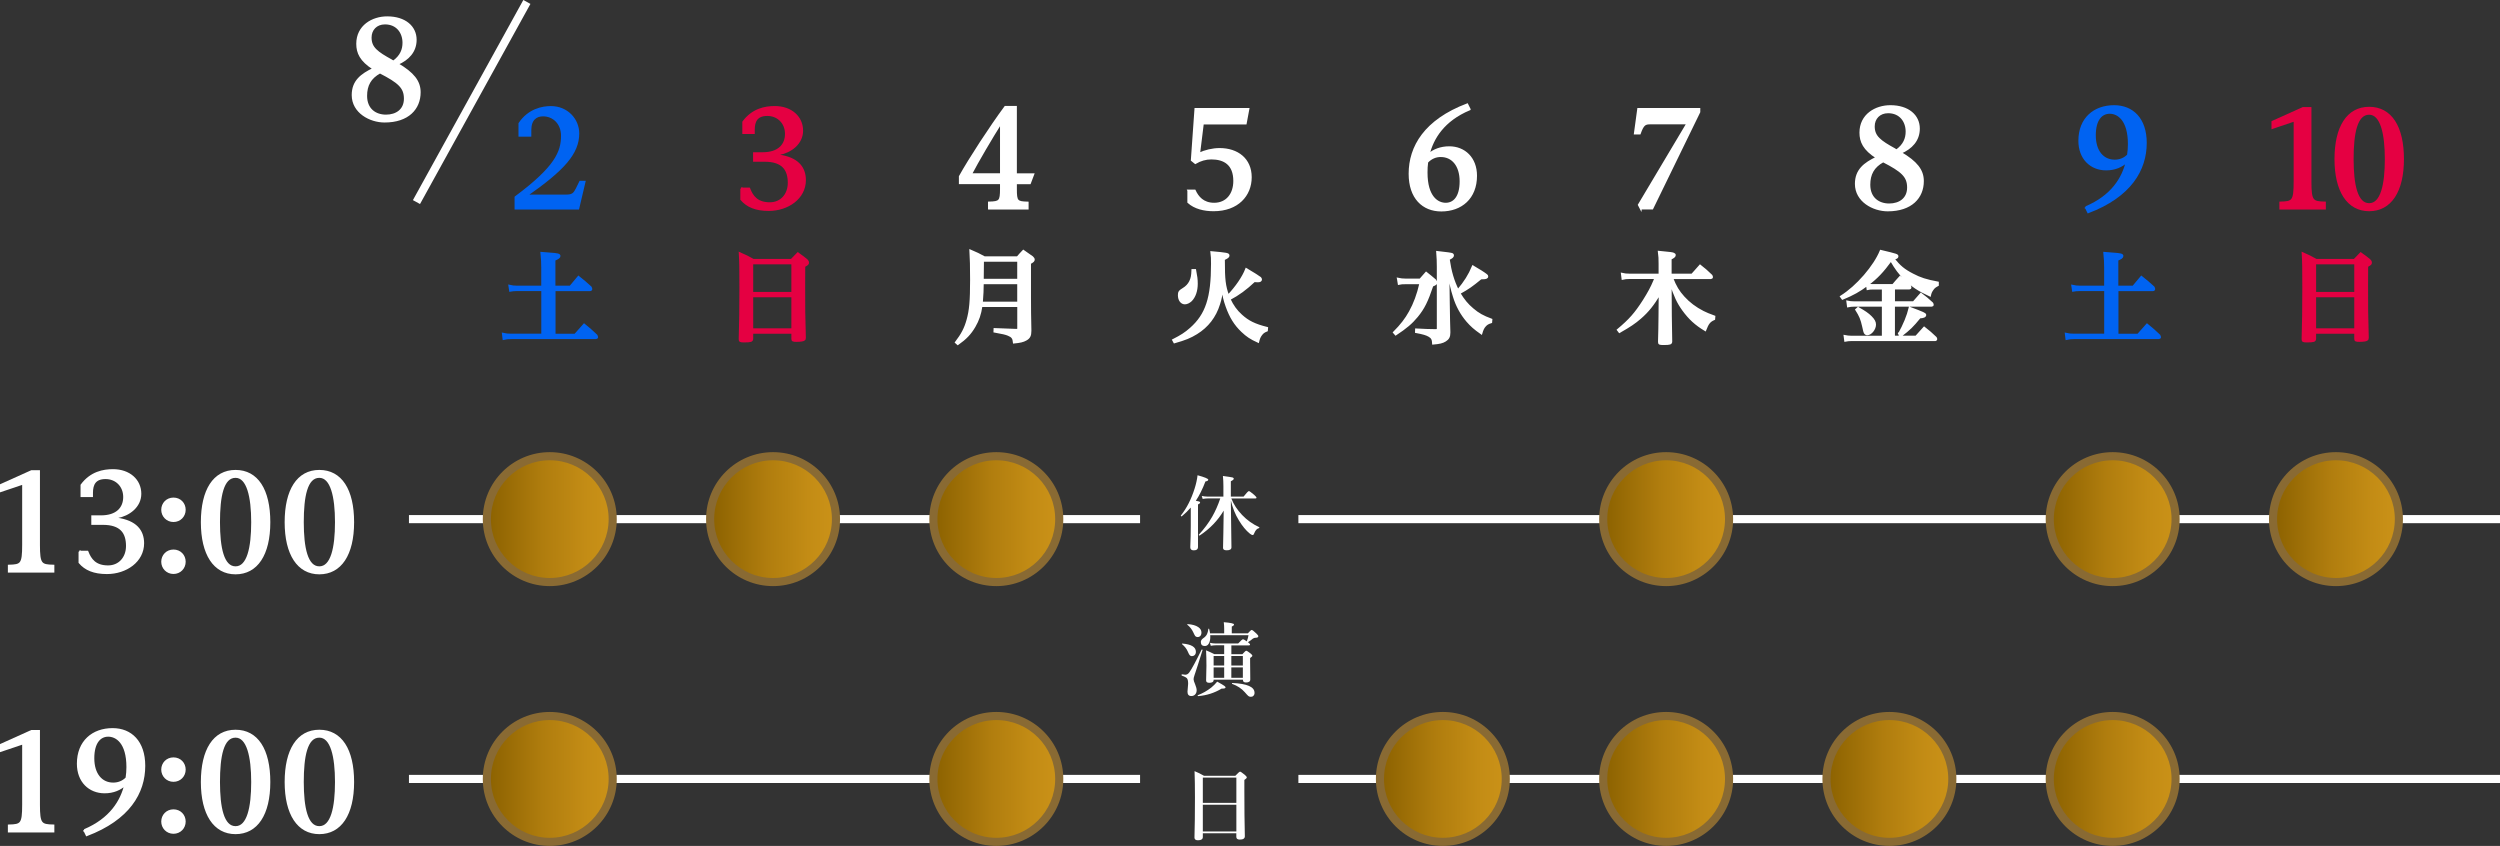 <?xml version="1.0" encoding="UTF-8"?><svg id="_レイヤー_2" xmlns="http://www.w3.org/2000/svg" xmlns:xlink="http://www.w3.org/1999/xlink" viewBox="0 0 615.84 208.38"><rect x="0" y="0" width="615.84" height="208.38" fill="#333333" stroke="none"/><defs><style>.cls-1{fill:url(#_名称未設定グラデーション_8-7);}.cls-2{fill:#e50042;stroke:#e50042;}.cls-2,.cls-3,.cls-4{stroke-width:.5px;}.cls-5,.cls-3,.cls-6{fill:#fff;}.cls-7{fill:url(#_名称未設定グラデーション_8-4);}.cls-8{fill:url(#_名称未設定グラデーション_8-11);}.cls-9{fill:url(#_名称未設定グラデーション_8);}.cls-3,.cls-6{stroke:#fff;}.cls-6{stroke-width:2px;}.cls-10{fill:url(#_名称未設定グラデーション_8-3);}.cls-11{fill:url(#_名称未設定グラデーション_8-9);}.cls-12{fill:url(#_名称未設定グラデーション_8-10);}.cls-4{fill:#0063f2;stroke:#0063f2;}.cls-13{fill:url(#_名称未設定グラデーション_8-6);}.cls-14{fill:url(#_名称未設定グラデーション_8-8);}.cls-15{fill:url(#_名称未設定グラデーション_8-12);}.cls-16{fill:url(#_名称未設定グラデーション_8-2);}.cls-17{fill:#896a33;}.cls-18{fill:url(#_名称未設定グラデーション_8-5);}</style><linearGradient id="_名称未設定グラデーション_8" x1="119.93" y1="127.88" x2="150.93" y2="127.88" gradientUnits="userSpaceOnUse"><stop offset="0" stop-color="#8b6100"/><stop offset=".06" stop-color="#906502"/><stop offset=".45" stop-color="#b07d0e"/><stop offset=".78" stop-color="#c38c15"/><stop offset="1" stop-color="#cb9218"/></linearGradient><linearGradient id="_名称未設定グラデーション_8-2" y1="191.88" y2="191.88" xlink:href="#_名称未設定グラデーション_8"/><linearGradient id="_名称未設定グラデーション_8-3" x1="174.93" x2="205.93" xlink:href="#_名称未設定グラデーション_8"/><linearGradient id="_名称未設定グラデーション_8-4" x1="229.93" x2="260.93" xlink:href="#_名称未設定グラデーション_8"/><linearGradient id="_名称未設定グラデーション_8-5" x1="229.93" y1="191.88" x2="260.93" y2="191.88" xlink:href="#_名称未設定グラデーション_8"/><linearGradient id="_名称未設定グラデーション_8-6" x1="339.93" y1="191.88" x2="370.93" y2="191.88" xlink:href="#_名称未設定グラデーション_8"/><linearGradient id="_名称未設定グラデーション_8-7" x1="394.93" x2="425.93" xlink:href="#_名称未設定グラデーション_8"/><linearGradient id="_名称未設定グラデーション_8-8" x1="394.93" y1="191.88" x2="425.93" y2="191.88" xlink:href="#_名称未設定グラデーション_8"/><linearGradient id="_名称未設定グラデーション_8-9" x1="449.93" y1="191.88" x2="480.93" y2="191.88" xlink:href="#_名称未設定グラデーション_8"/><linearGradient id="_名称未設定グラデーション_8-10" x1="504.93" x2="535.93" xlink:href="#_名称未設定グラデーション_8"/><linearGradient id="_名称未設定グラデーション_8-11" x1="504.93" y1="191.88" x2="535.93" y2="191.88" xlink:href="#_名称未設定グラデーション_8"/><linearGradient id="_名称未設定グラデーション_8-12" x1="559.93" x2="590.93" xlink:href="#_名称未設定グラデーション_8"/></defs><g id="_レイヤー_1-2"><path class="cls-3" d="M97.91,15.76c3.88,2.3,5.46,4.27,5.46,6.97,0,4.01-2.83,7.2-8.65,7.2-3.52,0-7.83-2.27-7.83-6.51,0-3.42,2.14-5.03,5.16-6.48-3.22-2.04-4.04-3.95-4.04-6.15,0-4.37,3.75-6.51,7.37-6.51,4.37,0,7,2.33,7,5.52,0,2.89-1.84,4.8-4.47,5.95ZM93.6,17.83c-2.43,1.32-3.42,3.19-3.42,5.79,0,3.35,2.3,4.87,4.9,4.87s4.67-1.41,4.67-4.18-1.48-4.08-6.15-6.48ZM96.5,14.94c.13.1.26.16.43.23,1.87-1.35,2.47-2.96,2.47-4.64,0-2.5-1.55-4.77-4.57-4.77-2.17,0-3.55,1.51-3.55,3.49,0,2.53,1.55,3.68,5.23,5.69Z"/><path class="cls-3" d="M9.59,134.23c0,4.8.49,5.06,3.55,5.13v1.45H2.19v-1.45c3.06-.07,3.52-.33,3.52-5.13v-15.13l-5.46,1.84v-1.48l7.53-3.39h1.81v18.15Z"/><path class="cls-3" d="M19.58,135.91h1.94c.76,1.97,1.97,3.62,5.1,3.62,2.79,0,4.67-2.14,4.67-5.03,0-3.32-1.51-5.46-5.95-5.46h-2.6v-1.84h2.14c3.91,0,5.72-2.04,5.72-4.77s-1.97-4.67-4.6-4.67-3.35,1.55-3.35,3.65v.79h-2.56v-2.7c2.3-3.12,5.39-3.68,7.73-3.68,4.04,0,6.74,2.47,6.74,5.82,0,3.16-2.83,5.23-5.69,5.75v.39c4.57.66,6.38,2.93,6.38,6.05,0,4.41-4.21,7.33-8.91,7.33-3.19,0-5.29-.89-6.74-2.6v-2.66Z"/><path class="cls-3" d="M42.73,128.34c-1.58,0-2.76-1.25-2.76-2.76s1.15-2.76,2.76-2.76,2.76,1.22,2.76,2.76-1.18,2.76-2.76,2.76ZM42.73,141.14c-1.58,0-2.76-1.25-2.76-2.76s1.15-2.76,2.76-2.76,2.76,1.22,2.76,2.76-1.18,2.76-2.76,2.76Z"/><path class="cls-3" d="M58.02,116.01c5.33,0,8.32,4.64,8.32,12.63s-3.09,12.59-8.32,12.59-8.29-4.7-8.29-12.59,2.96-12.63,8.29-12.63ZM58.02,139.76c3.06,0,4.11-4.83,4.11-11.12s-1.12-11.18-4.11-11.18c-3.19,0-4.08,4.87-4.08,11.18s.99,11.12,4.08,11.12Z"/><path class="cls-3" d="M78.66,116.01c5.33,0,8.32,4.64,8.32,12.63s-3.09,12.59-8.32,12.59-8.29-4.7-8.29-12.59,2.96-12.63,8.29-12.63ZM78.66,139.76c3.06,0,4.11-4.83,4.11-11.12s-1.12-11.18-4.11-11.18c-3.19,0-4.08,4.87-4.08,11.18s.99,11.12,4.08,11.12Z"/><path class="cls-3" d="M9.59,198.23c0,4.8.49,5.06,3.55,5.13v1.45H2.19v-1.45c3.06-.07,3.52-.33,3.52-5.13v-15.13l-5.46,1.84v-1.48l7.53-3.39h1.81v18.15Z"/><path class="cls-3" d="M20.77,204.51c6.48-2.73,9.14-7.2,10.1-11.25-1.25,1.15-2.93,1.91-5.1,1.91-3.72,0-6.58-2.66-6.58-7.04,0-5.49,3.68-8.52,8.55-8.52,4.5,0,7.79,3.09,7.79,9.04,0,6.64-3.78,13.12-14.17,17.07l-.59-1.22ZM31.19,191.65c.13-.92.2-1.84.2-2.7,0-6.08-2.73-7.73-4.73-7.73s-3.68,1.61-3.68,5.56,2.01,6.25,4.9,6.25c1.25,0,2.4-.43,3.32-1.38Z"/><path class="cls-3" d="M42.73,192.34c-1.58,0-2.76-1.25-2.76-2.76s1.15-2.76,2.76-2.76,2.76,1.22,2.76,2.76-1.18,2.76-2.76,2.76ZM42.73,205.14c-1.58,0-2.76-1.25-2.76-2.76s1.15-2.76,2.76-2.76,2.76,1.22,2.76,2.76-1.18,2.76-2.76,2.76Z"/><path class="cls-3" d="M58.02,180.01c5.33,0,8.32,4.64,8.32,12.63s-3.09,12.59-8.32,12.59-8.29-4.7-8.29-12.59,2.96-12.63,8.29-12.63ZM58.02,203.76c3.06,0,4.11-4.83,4.11-11.12s-1.12-11.18-4.11-11.18c-3.19,0-4.08,4.87-4.08,11.18s.99,11.12,4.08,11.12Z"/><path class="cls-3" d="M78.66,180.01c5.33,0,8.32,4.64,8.32,12.63s-3.09,12.59-8.32,12.59-8.29-4.7-8.29-12.59,2.96-12.63,8.29-12.63ZM78.66,203.76c3.06,0,4.11-4.83,4.11-11.12s-1.12-11.18-4.11-11.18c-3.19,0-4.08,4.87-4.08,11.18s.99,11.12,4.08,11.12Z"/><line class="cls-6" x1="129.79" y1=".48" x2="102.59" y2="49.78"/><path class="cls-4" d="M127.01,51.36v-2.79c9.86-7.33,11.44-11.11,11.44-15.13,0-3.03-2.07-5.03-4.7-5.03-1.64,0-3.12.95-3.12,3.62v1.38h-2.66v-2.99c2.3-3.42,5.66-4.04,7.73-4.04,4.04,0,6.74,3.12,6.74,6.48,0,4.96-3.72,8.98-12.79,15.32h9.86c1.55,0,1.97-.46,2.6-1.71l.82-1.68h1.05l-1.55,6.58h-15.42Z"/><path class="cls-4" d="M140.48,70.63c.9-1.1,1.17-1.42,2.02-2.42,1.35,1.07,1.75,1.42,3,2.55.1.18.15.35.15.45,0,.15-.12.25-.3.25h-8.75v11h5.07l2.22-2.5c1.38,1.12,1.77,1.47,3.02,2.65.1.17.17.33.17.45s-.12.22-.27.22h-20.84c-.77,0-1.3.05-1.92.2l-.15-1.25c.75.17,1.17.22,2.07.22h7.62v-11h-6.22c-.72,0-1.17.05-1.7.15l-.18-1.2c.75.17,1.15.22,1.87.22h6.22v-4.65c0-1.35-.05-2.12-.2-3.67.95.07,1.67.15,2.12.17,1.85.12,2.32.25,2.32.58s-.33.57-1.25.95v6.62h3.87Z"/><line class="cls-6" x1="319.84" y1="127.88" x2="615.84" y2="127.88"/><line class="cls-6" x1="319.84" y1="191.88" x2="615.84" y2="191.88"/><line class="cls-6" x1="100.74" y1="127.88" x2="280.84" y2="127.88"/><line class="cls-6" x1="100.74" y1="191.88" x2="280.84" y2="191.88"/><path class="cls-9" d="M135.43,143.38c-8.55,0-15.5-6.95-15.5-15.5s6.95-15.5,15.5-15.5,15.5,6.95,15.5,15.5-6.95,15.5-15.5,15.5Z"/><path class="cls-17" d="M135.43,113.38c8,0,14.5,6.5,14.5,14.5s-6.5,14.5-14.5,14.5-14.5-6.5-14.5-14.5,6.5-14.5,14.5-14.5M135.43,111.38c-9.11,0-16.5,7.39-16.5,16.5s7.39,16.5,16.5,16.5,16.5-7.39,16.5-16.5-7.39-16.5-16.5-16.5h0Z"/><path class="cls-16" d="M135.43,207.38c-8.55,0-15.5-6.95-15.5-15.5s6.95-15.5,15.5-15.5,15.5,6.95,15.5,15.5-6.95,15.5-15.5,15.5Z"/><path class="cls-17" d="M135.43,177.38c8,0,14.5,6.5,14.5,14.5s-6.5,14.5-14.5,14.5-14.5-6.5-14.5-14.5,6.5-14.5,14.5-14.5M135.43,175.38c-9.11,0-16.5,7.39-16.5,16.5s7.39,16.5,16.5,16.5,16.5-7.39,16.5-16.5-7.39-16.5-16.5-16.5h0Z"/><path class="cls-2" d="M182.6,46.46h1.94c.76,1.97,1.97,3.62,5.1,3.62,2.79,0,4.67-2.14,4.67-5.03,0-3.32-1.51-5.46-5.95-5.46h-2.6v-1.84h2.14c3.91,0,5.72-2.04,5.72-4.77s-1.97-4.67-4.6-4.67-3.35,1.55-3.35,3.65v.79h-2.56v-2.7c2.3-3.12,5.39-3.68,7.73-3.68,4.04,0,6.74,2.47,6.74,5.82,0,3.16-2.83,5.23-5.69,5.75v.39c4.57.66,6.38,2.93,6.38,6.05,0,4.41-4.21,7.33-8.91,7.33-3.19,0-5.29-.89-6.74-2.6v-2.66Z"/><path class="cls-2" d="M185.29,83.43c-.02.58-.32.67-2.07.67-.87,0-1-.07-1-.57.12-3.77.17-7.47.17-12.65,0-4.82-.02-6.45-.15-8.5,1.5.65,1.92.88,3.32,1.65h9.4c.67-.7.87-.92,1.57-1.62.98.7,1.27.92,2.15,1.62.27.27.35.42.35.65,0,.33-.05.4-.92.88-.02,1.97-.02,3.7-.02,4.62,0,6.3,0,7.02.17,13,0,.28-.05.43-.2.5-.17.18-.95.28-1.85.28s-1.02-.08-1.02-.53v-1.47h-9.9v1.47ZM195.19,72.16v-7.3h-9.9v7.3h9.9ZM185.29,81.13h9.9v-8.15h-9.9v8.15Z"/><path class="cls-10" d="M190.43,143.38c-8.55,0-15.5-6.95-15.5-15.5s6.95-15.5,15.5-15.5,15.5,6.95,15.5,15.5-6.95,15.5-15.5,15.5Z"/><path class="cls-17" d="M190.43,113.38c8,0,14.5,6.5,14.5,14.5s-6.5,14.5-14.5,14.5-14.5-6.5-14.5-14.5,6.5-14.5,14.5-14.5M190.43,111.38c-9.11,0-16.5,7.39-16.5,16.5s7.39,16.5,16.5,16.5,16.5-7.39,16.5-16.5-7.39-16.5-16.5-16.5h0Z"/><path class="cls-3" d="M243.63,51.36v-1.45c2.66-.07,2.96-.3,2.96-3.39v-1.41h-10.13v-1.64c2.43-4.37,7.56-12.23,11.18-17.13h2.6v16.61h4.27l-.82,2.17h-3.45v1.41c0,3.09.23,3.32,2.89,3.39v1.45h-9.5ZM246.59,30.21c-2.3,3.65-5.79,9.57-7.43,12.73h7.43v-12.73Z"/><path class="cls-3" d="M241.76,75.38c-.3,2.02-.8,3.47-1.7,5.02-1.05,1.8-2.15,2.95-4.12,4.35l-.45-.4c1.52-2,2.27-3.42,2.85-5.5.67-2.38.88-4.7.88-9.9,0-3.38-.05-5.2-.17-7.22,1.57.67,2.05.9,3.47,1.67h8.12c.6-.7.8-.92,1.45-1.6.98.67,1.27.88,2.2,1.55.25.25.35.4.35.6,0,.3-.17.45-.92.88v8.35c0,2.12.02,5.3.1,8.22v.1c0,1.17-.27,1.7-1.12,2.17-.67.38-1.42.55-2.92.7-.1-1.08-.42-1.5-1.4-1.9-.57-.25-1.42-.45-3.4-.8l.02-.6c2.12.1,2.82.12,5.32.2.42,0,.52-.07.52-.42v-5.47h-9.07ZM250.83,69.76h-8.75c0,1.47-.07,2.8-.22,4.8h8.97v-4.8ZM250.83,64.23h-8.7q-.02,2.3-.05,4.7h8.75v-4.7Z"/><path class="cls-7" d="M245.43,143.38c-8.55,0-15.5-6.95-15.5-15.5s6.95-15.5,15.5-15.5,15.5,6.95,15.5,15.5-6.95,15.5-15.5,15.5Z"/><path class="cls-17" d="M245.43,113.38c8,0,14.5,6.5,14.5,14.5s-6.5,14.5-14.5,14.5-14.5-6.5-14.5-14.5,6.5-14.5,14.5-14.5M245.43,111.38c-9.11,0-16.5,7.39-16.5,16.5s7.39,16.5,16.5,16.5,16.5-7.39,16.5-16.5-7.39-16.5-16.5-16.5h0Z"/><path class="cls-18" d="M245.43,207.38c-8.55,0-15.5-6.95-15.5-15.5s6.95-15.5,15.5-15.5,15.5,6.95,15.5,15.5-6.95,15.5-15.5,15.5Z"/><path class="cls-17" d="M245.43,177.38c8,0,14.5,6.5,14.5,14.5s-6.5,14.5-14.5,14.5-14.5-6.5-14.5-14.5,6.5-14.5,14.5-14.5M245.43,175.38c-9.11,0-16.5,7.39-16.5,16.5s7.39,16.5,16.5,16.5,16.5-7.39,16.5-16.5-7.39-16.5-16.5-16.5h0Z"/><path class="cls-3" d="M292.74,46.95h1.55c.72,1.58,2.04,3.25,4.8,3.25,3.09,0,4.97-2.33,4.97-5.62,0-4.14-2.47-5.56-5.66-5.56-1.38,0-2.73.39-3.95,1.12l-.85-.69.89-12.59h13.02l-.66,3.55h-10.56l-.92,7.46c1.45-.69,3.35-1.15,5.06-1.15,4.41,0,7.66,2.5,7.66,6.94s-3.22,8.12-9.14,8.12c-2.33,0-4.6-.53-6.21-1.97v-2.86Z"/><path class="cls-3" d="M301.48,64.21c0,4.65.17,6.2,1.05,8.65,2.02-2.12,3.7-4.57,4.47-6.57,1.55.92,3.05,1.85,3.42,2.15.12.12.2.25.2.4,0,.32-.25.45-.83.45-.07,0-.52-.02-.82-.05-2.07,1.95-3.9,3.3-6.1,4.45.75,1.62,1.67,2.9,2.9,4,1.67,1.52,3.32,2.35,6.35,3.1l-.05.62c-.75.3-1.05.55-1.42,1.05-.35.48-.52.85-.73,1.72-1.85-.85-2.7-1.42-3.95-2.6-1.75-1.67-2.87-3.5-3.8-6.1-.55-1.55-.8-2.62-1.07-4.5-.25,1.85-.42,2.75-.8,3.9-.97,3.15-2.85,5.55-5.55,7.22-1.57.97-2.82,1.47-5.45,2.22l-.3-.55c2.02-1.03,3.02-1.67,4.32-2.82,3.9-3.45,5.25-7.6,5.25-15.97,0-1.27-.02-1.8-.15-2.85,3.85.35,4.2.42,4.2.82,0,.3-.23.47-1.15.92v.33ZM294.4,66.53c.3,1.57.4,2.3.4,3.37,0,1.75-.52,3.22-1.42,4.12-.45.42-1.02.7-1.5.7-.85,0-1.47-.83-1.47-1.97,0-.8.12-1,1.1-1.6.77-.47,1.3-1.05,1.67-1.77.4-.83.52-1.47.57-2.85h.65Z"/><path class="cls-3" d="M362.01,26.92c-6.45,2.7-9.11,7.14-10.1,11.15,1.28-1.09,2.99-1.78,5.1-1.78,3.72,0,6.58,2.66,6.58,7,0,5.52-3.68,8.55-8.55,8.55-4.5,0-7.79-3.09-7.79-9.04,0-6.64,3.78-13.12,14.17-17.07l.59,1.18ZM351.56,39.91c-.13.89-.16,1.78-.16,2.6,0,6.08,2.73,7.69,4.73,7.69s3.68-1.58,3.68-5.52-2.01-6.25-4.9-6.25c-1.28,0-2.4.49-3.35,1.48Z"/><path class="cls-3" d="M344.37,68.68q.85.2,1.95.2h3.52c.65-.72.85-.95,1.47-1.67.97.78,1.27,1,2.2,1.8.2.33.27.47.27.65,0,.25-.23.42-.95.7-1.3,3.87-2.15,5.57-3.77,7.55-1.35,1.65-2.75,2.82-5.25,4.47l-.42-.48c1.85-1.87,2.92-3.27,3.92-5.07,1.12-2.02,1.95-4.22,2.6-7.07h-3.62c-.82,0-1.15.02-1.72.15l-.2-1.22ZM354.19,65.73c0-1.32-.03-2.1-.15-3.65q3.5.38,3.72.53c.1.05.15.17.15.3,0,.33-.25.52-1.05.92.45,3.12,1.12,5.37,2.27,7.7,1.72-2.02,2.82-3.77,3.7-5.9,1.35.77,2.9,1.77,3.32,2.12.15.1.2.2.2.35,0,.33-.33.45-1.25.45h-.3c-2.25,1.85-3.1,2.45-5.3,3.67,1.02,1.7,1.95,2.83,3.25,3.92,1.4,1.2,2.52,1.82,4.62,2.6l-.05.62c-.8.25-1.12.45-1.52.9-.42.47-.62.9-.9,1.85-1.7-1.2-2.45-1.88-3.45-3.02-1.5-1.75-2.6-3.77-3.3-6.07-.55-1.72-.82-2.95-1.37-5.85l.1,7.42c.05,2.52.05,2.72.07,4.25.03,1.15.05,1.47.08,2.92v.17c0,1-.27,1.5-1.02,1.97-.67.42-1.42.6-2.97.73-.05-1.05-.27-1.48-1-1.9-.62-.37-1.45-.62-3.22-.95l.02-.62c2.25.12,2.95.15,4.87.17.38-.02.48-.12.48-.47v-15.15Z"/><path class="cls-13" d="M355.43,207.38c-8.55,0-15.5-6.95-15.5-15.5s6.95-15.5,15.5-15.5,15.5,6.95,15.5,15.5-6.95,15.5-15.5,15.5Z"/><path class="cls-17" d="M355.43,177.38c8,0,14.5,6.5,14.5,14.5s-6.5,14.5-14.5,14.5-14.5-6.5-14.5-14.5,6.5-14.5,14.5-14.5M355.43,175.38c-9.11,0-16.5,7.39-16.5,16.5s7.39,16.5,16.5,16.5,16.5-7.39,16.5-16.5-7.39-16.5-16.5-16.5h0Z"/><path class="cls-3" d="M404.18,51.36l-.46-.89,11.97-20.09h-9.17c-1.31,0-1.81.26-2.6,2.5h-1.18l.82-6.02h15.03v.72l-11.58,23.77h-2.83Z"/><path class="cls-3" d="M416.82,67.66l1.97-2.22c1.27,1,1.62,1.32,2.8,2.45.08.12.12.28.12.38,0,.12-.12.22-.25.22h-9.55c.8,2.08,1.55,3.32,2.82,4.72,1.27,1.42,2.92,2.67,4.8,3.62.8.4,1.4.65,2.77,1.15l-.05.62c-1.12.47-1.55,1.02-2.2,2.7-2.35-1.42-3.87-2.82-5.42-4.95-1.32-1.82-2.1-3.5-3.1-6.65l.05,8.05q.05,5.15.1,6.32v.02c0,.55-.27.65-1.85.65-1.05,0-1.15-.05-1.15-.55.05-1.58.12-4.7.12-6.32l.05-5.52c-1.65,2.75-2.9,4.32-4.8,5.97-1.38,1.2-2.6,2.02-5.12,3.45l-.38-.5c2.95-2.47,4.32-4.02,6.37-7.22,1.22-1.95,1.92-3.22,2.6-4.87.15-.38.15-.4.27-.7h-6.42c-.67,0-1.12.05-1.67.18l-.15-1.2c.65.15,1.05.2,1.8.2h7.47v-2.67c0-1.27-.02-1.85-.17-2.95,3.07.3,3.27.33,3.6.47.2.08.3.18.3.33,0,.3-.3.55-1.02.88v3.95h5.27Z"/><path class="cls-1" d="M410.43,143.38c-8.55,0-15.5-6.95-15.5-15.5s6.95-15.5,15.5-15.5,15.5,6.95,15.5,15.5-6.95,15.5-15.5,15.5Z"/><path class="cls-17" d="M410.43,113.38c8,0,14.5,6.5,14.5,14.5s-6.5,14.5-14.5,14.5-14.5-6.5-14.5-14.5,6.5-14.5,14.5-14.5M410.43,111.38c-9.11,0-16.5,7.39-16.5,16.5s7.39,16.5,16.5,16.5,16.5-7.39,16.5-16.5-7.39-16.5-16.5-16.5h0Z"/><path class="cls-14" d="M410.43,207.38c-8.55,0-15.5-6.95-15.5-15.5s6.95-15.5,15.5-15.5,15.5,6.95,15.5,15.5-6.95,15.5-15.5,15.5Z"/><path class="cls-17" d="M410.43,177.38c8,0,14.5,6.5,14.5,14.5s-6.5,14.5-14.5,14.5-14.5-6.5-14.5-14.5,6.5-14.5,14.5-14.5M410.43,175.38c-9.11,0-16.5,7.39-16.5,16.5s7.39,16.5,16.5,16.5,16.5-7.39,16.5-16.5-7.39-16.5-16.5-16.5h0Z"/><path class="cls-3" d="M468.2,37.64c3.88,2.3,5.46,4.27,5.46,6.97,0,4.01-2.83,7.2-8.65,7.2-3.52,0-7.83-2.27-7.83-6.51,0-3.42,2.14-5.03,5.16-6.48-3.22-2.04-4.04-3.95-4.04-6.15,0-4.37,3.75-6.51,7.37-6.51,4.37,0,7,2.33,7,5.52,0,2.89-1.84,4.8-4.47,5.95ZM463.89,39.72c-2.43,1.32-3.42,3.19-3.42,5.79,0,3.35,2.3,4.87,4.9,4.87s4.67-1.41,4.67-4.18-1.48-4.08-6.15-6.48ZM466.78,36.82c.13.1.26.16.43.23,1.87-1.35,2.47-2.96,2.47-4.64,0-2.5-1.55-4.77-4.57-4.77-2.17,0-3.55,1.51-3.55,3.49,0,2.53,1.55,3.68,5.23,5.69Z"/><path class="cls-3" d="M466.56,74.46h4.82c.8-.92,1.05-1.2,1.82-2.07,1.23.92,1.6,1.25,2.77,2.32.08.12.12.28.12.38,0,.12-.1.2-.25.2h-9.3v7.65h5.45c.88-1,1.15-1.3,2-2.22,1.3,1.02,1.67,1.35,2.85,2.47.07.12.12.25.12.33,0,.15-.12.25-.27.25h-20.72c-.47,0-.9.05-1.42.15l-.15-1.15c.65.12.95.18,1.57.18h7.85v-7.65h-7.22c-.52,0-.92.05-1.37.15l-.15-1.15c.5.12.9.17,1.52.17h7.22v-3.4h-2.52c-.52,0-.8.02-1.25.12l-.12-.98c-1.87,1.4-3.52,2.33-6.05,3.37l-.37-.52c2.07-1.32,3.92-2.97,5.82-5.15,1.82-2.12,3.17-4.17,3.97-6.1,4.05.97,4.1,1,4.1,1.35,0,.27-.25.4-.97.58,1.5,1.87,2.57,2.77,4.7,3.87,1.87,1,3.4,1.47,6.22,2v.62c-.67.35-.98.58-1.32,1.1-.33.47-.48.8-.62,1.45-2.77-1.28-4.4-2.35-6.25-4.17-1.3-1.3-2.1-2.37-3.35-4.5-2.05,2.8-3.42,4.25-5.72,6,.35.08.72.12,1.25.12h4.97c.75-.88.97-1.15,1.75-2,1.07.92,1.4,1.2,2.42,2.2.08.15.12.3.12.4,0,.12-.12.23-.25.23h-3.8v3.4ZM457.71,75.88c1.6.88,2.42,1.45,3.17,2.2.72.73,1,1.25,1,1.88,0,1.1-1.02,2.37-1.9,2.37-.27,0-.47-.12-.62-.4-.1-.2-.1-.23-.4-1.55-.4-1.8-.73-2.57-1.7-4.1l.45-.4ZM467.76,82.33c1.3-2.32,2.2-4.52,2.67-6.5,3.32,1.25,3.82,1.47,3.82,1.75,0,.37-.45.55-1.35.6-1.87,2.27-2.42,2.8-4.62,4.52l-.52-.38Z"/><path class="cls-11" d="M465.43,207.38c-8.55,0-15.5-6.95-15.5-15.5s6.95-15.5,15.5-15.5,15.5,6.95,15.5,15.5-6.95,15.5-15.5,15.5Z"/><path class="cls-17" d="M465.43,177.38c8,0,14.5,6.5,14.5,14.5s-6.5,14.5-14.5,14.5-14.5-6.5-14.5-14.5,6.5-14.5,14.5-14.5M465.43,175.38c-9.11,0-16.5,7.39-16.5,16.5s7.39,16.5,16.5,16.5,16.5-7.39,16.5-16.5-7.39-16.5-16.5-16.5h0Z"/><path class="cls-4" d="M513.81,51.06c6.48-2.73,9.14-7.2,10.1-11.25-1.25,1.15-2.93,1.91-5.1,1.91-3.72,0-6.58-2.66-6.58-7.04,0-5.49,3.68-8.52,8.55-8.52,4.5,0,7.79,3.09,7.79,9.04,0,6.64-3.78,13.12-14.17,17.07l-.59-1.22ZM524.23,38.2c.13-.92.2-1.84.2-2.7,0-6.08-2.73-7.73-4.73-7.73s-3.68,1.61-3.68,5.56,2.01,6.25,4.9,6.25c1.25,0,2.4-.43,3.32-1.38Z"/><path class="cls-4" d="M525.48,70.63c.9-1.1,1.17-1.42,2.02-2.42,1.35,1.07,1.75,1.42,3,2.55.1.18.15.35.15.45,0,.15-.12.25-.3.25h-8.75v11h5.07l2.22-2.5c1.38,1.12,1.77,1.47,3.02,2.65.1.17.17.33.17.45s-.12.22-.27.22h-20.84c-.77,0-1.3.05-1.92.2l-.15-1.25c.75.17,1.17.22,2.07.22h7.62v-11h-6.22c-.72,0-1.17.05-1.7.15l-.18-1.2c.75.17,1.15.22,1.87.22h6.22v-4.65c0-1.35-.05-2.12-.2-3.67.95.07,1.67.15,2.12.17,1.85.12,2.32.25,2.32.58s-.33.57-1.25.95v6.62h3.87Z"/><path class="cls-12" d="M520.43,143.38c-8.55,0-15.5-6.95-15.5-15.5s6.95-15.5,15.5-15.5,15.5,6.95,15.5,15.5-6.95,15.5-15.5,15.5Z"/><path class="cls-17" d="M520.43,113.38c8,0,14.5,6.5,14.5,14.5s-6.5,14.5-14.5,14.5-14.5-6.5-14.5-14.5,6.5-14.5,14.5-14.5M520.43,111.38c-9.11,0-16.5,7.39-16.5,16.5s7.39,16.5,16.5,16.5,16.5-7.39,16.5-16.5-7.39-16.5-16.5-16.5h0Z"/><path class="cls-8" d="M520.43,207.38c-8.55,0-15.5-6.95-15.5-15.5s6.95-15.5,15.5-15.5,15.5,6.95,15.5,15.5-6.95,15.5-15.5,15.5Z"/><path class="cls-17" d="M520.43,177.38c8,0,14.5,6.5,14.5,14.5s-6.5,14.5-14.5,14.5-14.5-6.5-14.5-14.5,6.5-14.5,14.5-14.5M520.43,175.38c-9.11,0-16.5,7.39-16.5,16.5s7.39,16.5,16.5,16.5,16.5-7.39,16.5-16.5-7.39-16.5-16.5-16.5h0Z"/><path class="cls-2" d="M569.14,44.78c0,4.8.49,5.06,3.55,5.13v1.45h-10.95v-1.45c3.06-.07,3.52-.33,3.52-5.13v-15.13l-5.46,1.84v-1.48l7.53-3.39h1.81v18.15Z"/><path class="cls-2" d="M583.61,26.56c5.33,0,8.32,4.64,8.32,12.63s-3.09,12.59-8.32,12.59-8.29-4.7-8.29-12.59,2.96-12.63,8.29-12.63ZM583.61,50.3c3.06,0,4.11-4.83,4.11-11.11s-1.12-11.18-4.11-11.18c-3.19,0-4.08,4.87-4.08,11.18s.99,11.11,4.08,11.11Z"/><path class="cls-2" d="M570.29,83.43c-.02.58-.32.67-2.07.67-.87,0-1-.07-1-.57.12-3.77.17-7.47.17-12.65,0-4.82-.02-6.45-.15-8.5,1.5.65,1.92.88,3.32,1.65h9.4c.67-.7.87-.92,1.57-1.62.98.7,1.27.92,2.15,1.62.27.27.35.42.35.65,0,.33-.05.4-.92.88-.02,1.97-.02,3.7-.02,4.62,0,6.3,0,7.02.17,13,0,.28-.05.43-.2.5-.17.18-.95.28-1.85.28s-1.02-.08-1.02-.53v-1.47h-9.9v1.47ZM580.19,72.16v-7.3h-9.9v7.3h9.9ZM570.29,81.13h9.9v-8.15h-9.9v8.15Z"/><path class="cls-15" d="M575.43,143.38c-8.55,0-15.5-6.95-15.5-15.5s6.95-15.5,15.5-15.5,15.5,6.95,15.5,15.5-6.95,15.5-15.5,15.5Z"/><path class="cls-17" d="M575.43,113.38c8,0,14.5,6.5,14.5,14.5s-6.5,14.5-14.5,14.5-14.5-6.5-14.5-14.5,6.5-14.5,14.5-14.5M575.43,111.38c-9.11,0-16.5,7.39-16.5,16.5s7.39,16.5,16.5,16.5,16.5-7.39,16.5-16.5-7.39-16.5-16.5-16.5h0Z"/><path class="cls-5" d="M293.34,125.02c-.64.75-1.39,1.47-2.23,2.17-.01,0-.03,0-.05,0-.11,0-.17-.05-.17-.16,0-.01,0-.03,0-.04,1.44-1.81,2.57-4.03,3.39-6.65.36-1.13.6-2.22.72-3.27,1.76.48,2.64.85,2.64,1.09,0,.22-.23.37-.7.44-.72,1.89-1.51,3.48-2.37,4.77.47.07.77.14.9.2.1.05.16.13.16.22,0,.16-.17.32-.52.48v10.46c0,.56-.35.84-1.04.84-.57,0-.86-.25-.86-.76.08-1.86.12-3.61.12-5.25v-4.54ZM303.21,123.3v.84c0,.79.05,4.36.14,10.68,0,.5-.39.74-1.17.74-.6,0-.9-.19-.9-.58,0-.14.03-1.43.08-3.88.05-2.1.07-3.87.08-5.31-1.44,2.43-3.41,4.47-5.91,6.13-.01,0-.03,0-.05,0-.11,0-.17-.05-.17-.16,0-.01,0-.03,0-.04,1.35-1.47,2.45-2.95,3.3-4.44.76-1.33,1.43-2.83,1.99-4.5h-3.1c-.33,0-.74.04-1.24.12l-.22-.73c.5.1.96.16,1.39.16h3.94v-2.54c0-.92-.04-1.77-.12-2.54,1.39.19,2.18.31,2.39.37.19.06.28.17.28.32,0,.18-.24.38-.72.61v3.78h3.14c.71-.91,1.15-1.36,1.32-1.36.12,0,.56.31,1.3.94.37.34.56.57.56.68,0,.13-.08.2-.25.2h-5.95c.57,1.46,1.46,2.81,2.65,4.06,1.22,1.28,2.62,2.28,4.2,3,.04.02.06.05.06.1,0,.08-.03.13-.1.15-.47.1-.85.5-1.14,1.2-.08.21-.15.35-.21.41s-.13.09-.23.09c-.15,0-.38-.12-.68-.36-.95-.77-1.85-1.86-2.7-3.28-.89-1.44-1.54-3.06-1.96-4.86Z"/><path class="cls-5" d="M296.23,160.14c-.37,1.2-.74,2.37-1.1,3.5-.39,1.18-.62,1.87-.67,2.05-.02.07-.08.24-.18.53-.18.52-.26.89-.26,1.1,0,.25.13.68.4,1.3.24.59.36,1.06.36,1.42,0,.44-.14.8-.41,1.07-.24.23-.54.35-.89.35-.64,0-.96-.35-.96-1.06,0-.22.03-.55.08-.98.05-.42.08-.74.08-.98,0-.68-.1-1.14-.3-1.36-.18-.2-.6-.42-1.26-.66-.04-.02-.06-.07-.06-.14,0-.12.03-.18.1-.17.5.07.77.1.82.1.38,0,.7-.19.98-.56.61-.85,1.62-2.72,3.04-5.62.01-.03.04-.04.07-.04.02,0,.05,0,.09.03.06.03.09.07.09.11ZM294.59,160.56c0,.34-.1.62-.31.82-.18.17-.4.25-.66.25-.24,0-.44-.1-.6-.3-.11-.14-.26-.44-.45-.88-.26-.61-.72-1.2-1.38-1.76-.03-.02-.04-.04-.04-.06,0-.07.04-.1.12-.1,2.21.19,3.32.86,3.32,2.02ZM295.96,155.83c0,.37-.11.66-.32.87-.16.16-.35.23-.58.23-.29,0-.51-.1-.66-.29-.1-.14-.26-.45-.48-.93-.32-.68-.79-1.29-1.43-1.81-.03-.01-.04-.03-.04-.06,0-.07.04-.1.12-.1,1.15.08,2.02.33,2.61.74.52.35.78.8.78,1.34ZM301.9,169.33c0,.2-.27.3-.8.3h-.17c-1.77,1.07-3.7,1.68-5.78,1.85-.08,0-.13-.05-.13-.15,0-.04.02-.07.05-.08,1.19-.46,2.29-1.08,3.31-1.88.53-.43,1.02-.92,1.46-1.46.91.5,1.5.85,1.76,1.04.2.15.3.28.3.38ZM298.96,167.42v.08c0,.47-.36.7-1.07.7-.52,0-.78-.19-.78-.58l.08-3.62c0-1.41-.03-2.67-.09-3.8.61.25,1.29.56,2.04.94h2.42v-2.18h-2.1c-.32,0-.72.04-1.2.12l-.21-.73c.48.1.92.16,1.34.16h5.62c.64-.7,1.04-1.04,1.2-1.04.13,0,.44.18.92.53.21-.53.35-1.04.42-1.52h-9.43c.01.13.02.26.02.39,0,.72-.13,1.28-.39,1.7-.23.38-.55.57-.95.57-.66,0-.99-.33-.99-1,0-.33.19-.63.58-.91.45-.3.77-.64.95-1.04.14-.3.25-.71.32-1.24,0-.05.04-.08.1-.08s.09.03.1.08c.11.4.19.75.22,1.06h3.48v-1.16c0-.49-.03-1.02-.1-1.58,1.68.14,2.52.32,2.52.56,0,.2-.18.36-.55.51v1.68h3.96c.49-.56.81-.84.96-.84s.52.29,1.14.88c.32.31.48.53.48.66,0,.25-.21.38-.62.38-.31,0-.55.08-.74.23-.42.36-.82.64-1.2.86.35.27.52.47.52.59,0,.13-.08.2-.25.2h-4.35v2.18h2.71c.51-.57.82-.86.94-.86.16,0,.52.23,1.08.68.29.23.44.42.44.56,0,.12-.18.31-.55.56v.88l.04,4.4c0,.5-.35.74-1.05.74-.51,0-.76-.2-.76-.61v-.08h-7.2ZM298.96,163.94h2.6v-2.34h-2.6v2.34ZM298.96,164.4v2.56h2.6v-2.56h-2.6ZM306.16,163.94v-2.34h-2.84v2.34h2.84ZM306.16,166.96v-2.56h-2.84v2.56h2.84ZM309.04,170.66c0,.31-.09.55-.28.74-.16.17-.37.25-.62.25s-.45-.06-.62-.19c-.16-.13-.46-.45-.9-.96-.77-.88-1.8-1.56-3.08-2.03-.05-.02-.07-.06-.07-.12,0-.07.03-.11.09-.11,3.65.17,5.47.97,5.47,2.4Z"/><path class="cls-5" d="M304.56,205.27h-8.26v.92c0,.53-.4.8-1.2.8-.57,0-.86-.22-.86-.66.08-2.71.12-6.01.12-9.89,0-2.51-.03-4.67-.1-6.48.78.31,1.56.69,2.32,1.14h7.73c.64-.68,1.03-1.02,1.16-1.02s.54.27,1.18.8c.32.28.48.49.48.62,0,.16-.2.37-.6.63v2.29c0,4.56.04,8.42.12,11.58,0,.55-.41.82-1.24.82-.57,0-.86-.22-.86-.66v-.88ZM304.56,197.77v-6.22h-8.26v6.22h8.26ZM304.56,204.82v-6.58h-8.26v6.58h8.26Z"/></g></svg>